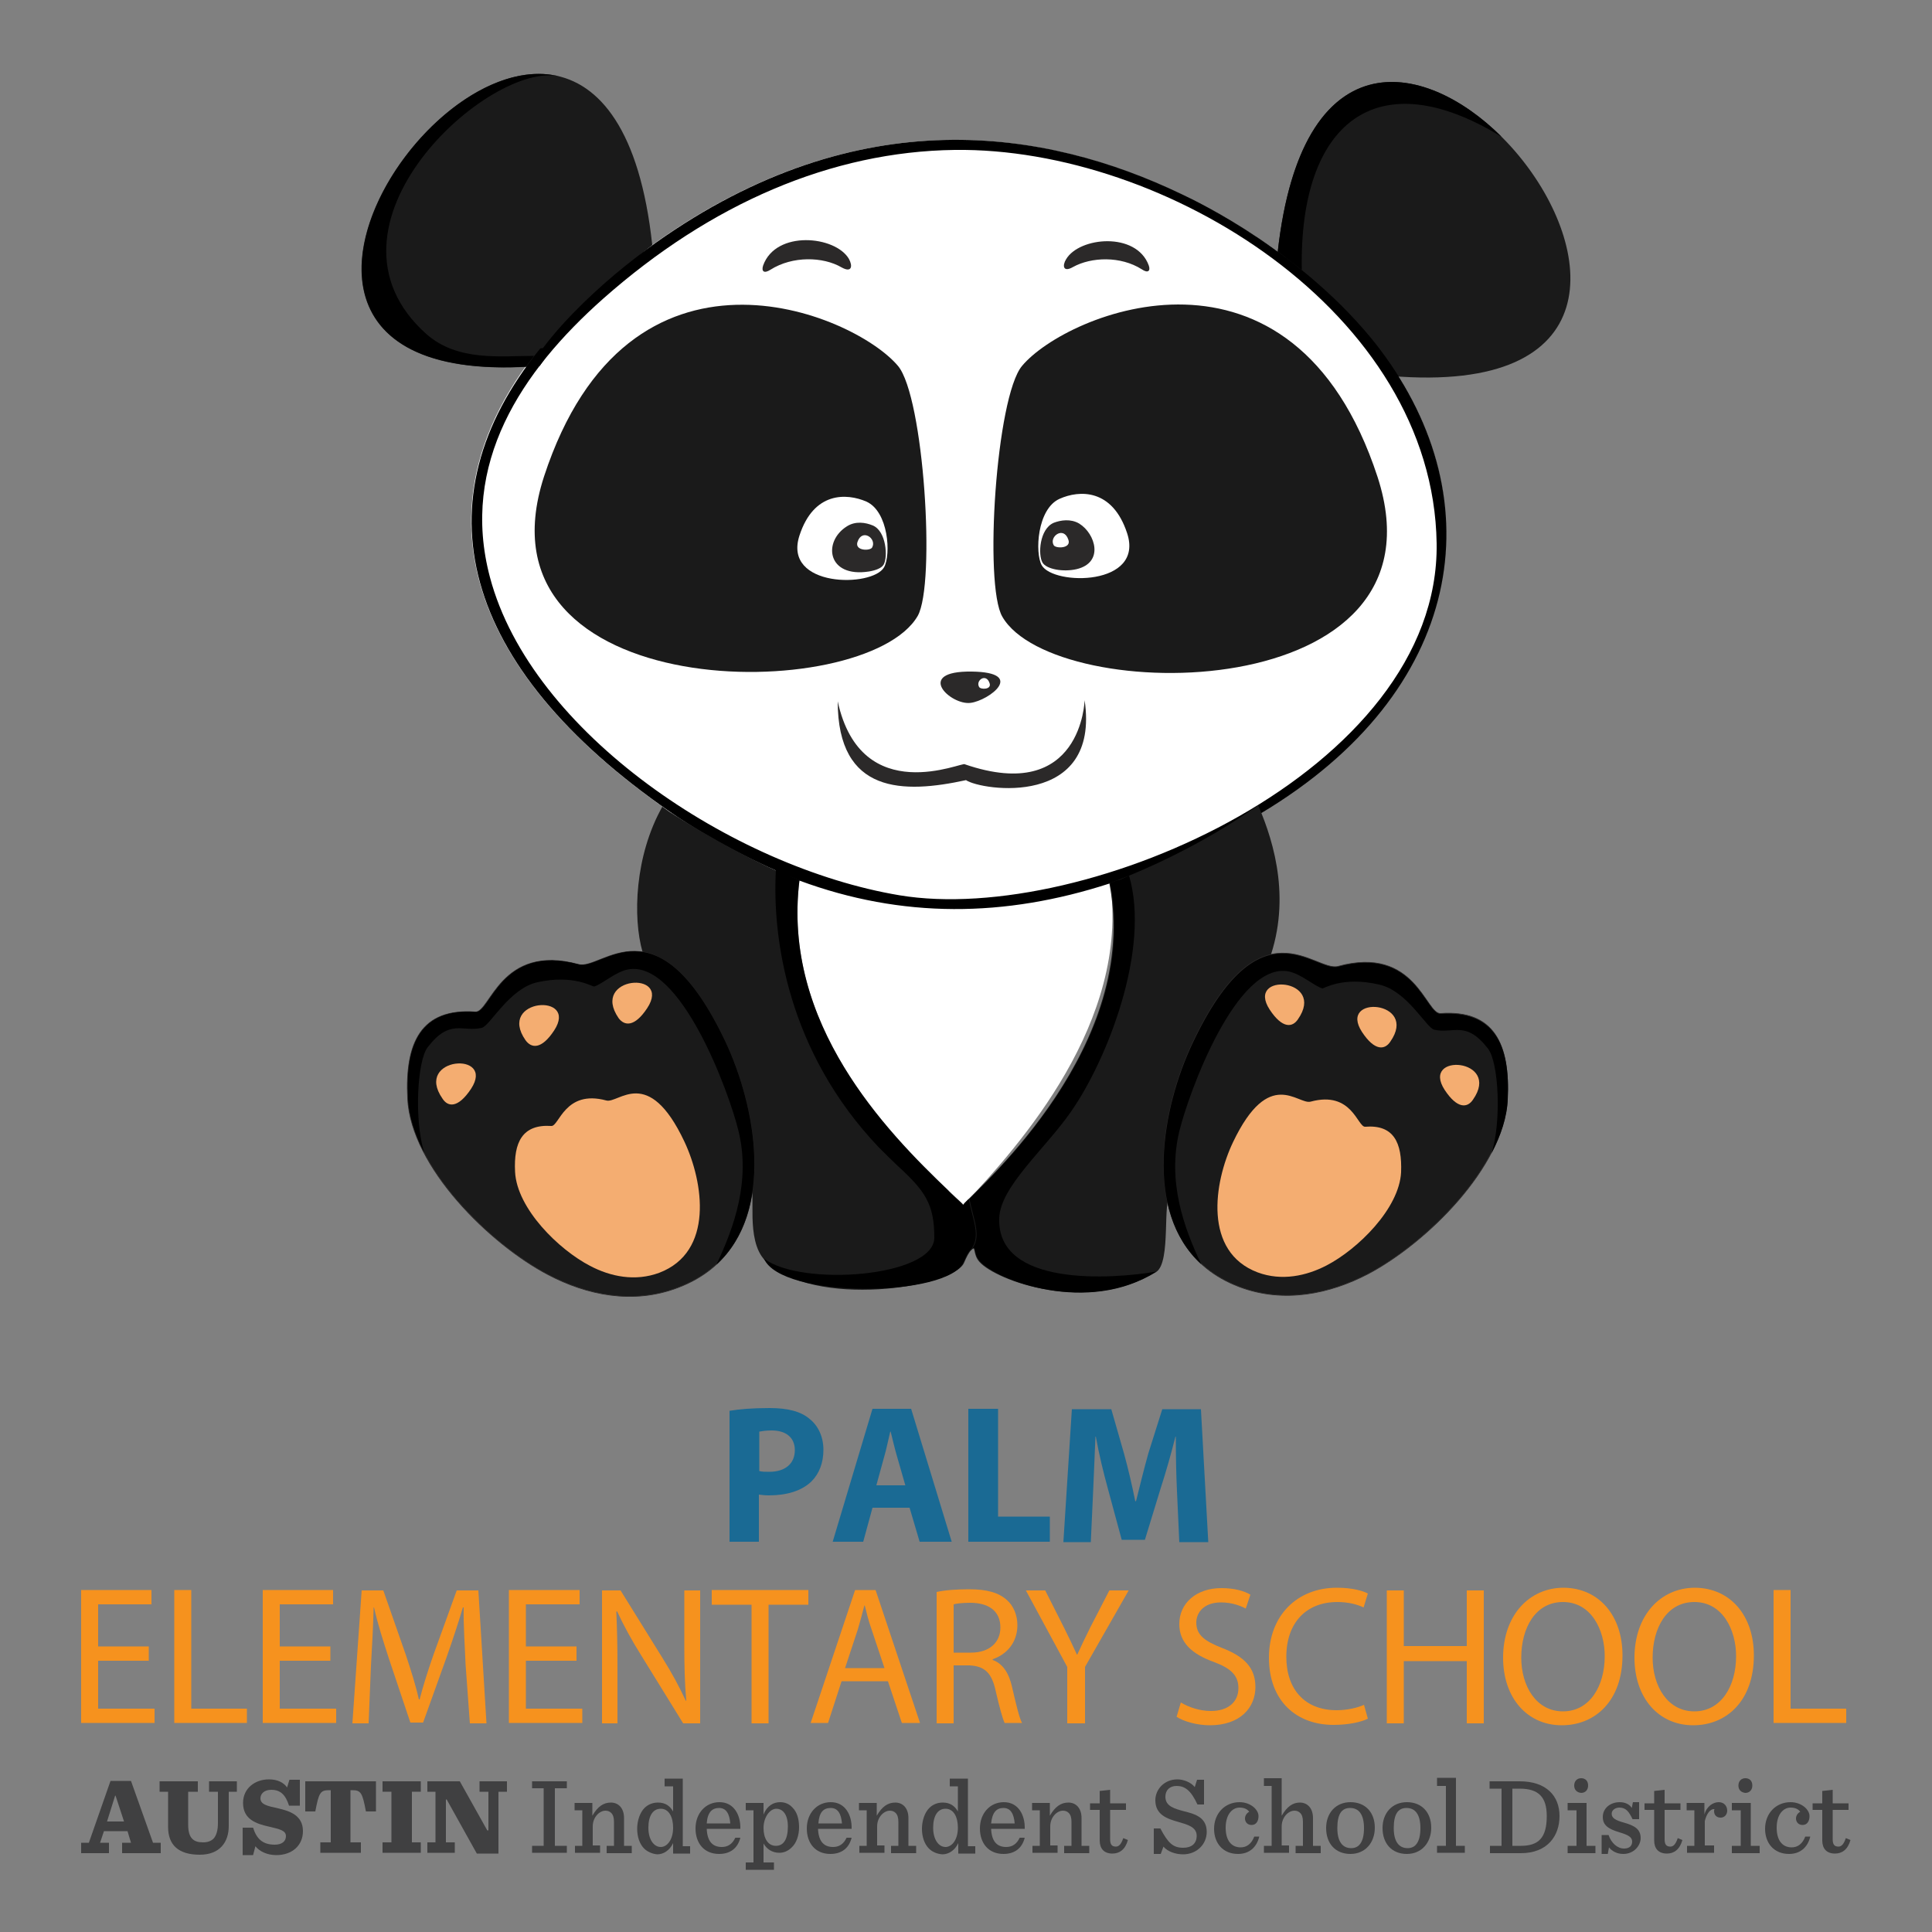<?xml version="1.0" encoding="utf-8"?>
<!-- Generator: Adobe Illustrator 21.1.0, SVG Export Plug-In . SVG Version: 6.00 Build 0)  -->
<svg version="1.1" id="Layer_1" xmlns="http://www.w3.org/2000/svg" xmlns:xlink="http://www.w3.org/1999/xlink" x="0px" y="0px"
	 viewBox="0 0 500 500" style="enable-background:new 0 0 500 500;" xml:space="preserve">
<rect x="0" y="0" width="500" height="500" fill="#808080" stroke="none"/>
<style type="text/css">
	.st0{fill:#1A6A94;}
	.st1{fill:#F6921E;}
	.st2{fill:#404041;}
	.st3{fill-rule:evenodd;clip-rule:evenodd;fill:#FFFFFF;}
	.st4{fill-rule:evenodd;clip-rule:evenodd;fill:#1A1A1A;}
	.st5{fill-rule:evenodd;clip-rule:evenodd;}
	.st6{fill-rule:evenodd;clip-rule:evenodd;fill:#2B2929;}
	.st7{fill-rule:evenodd;clip-rule:evenodd;fill:#1A1A1A;stroke:#2B2929;stroke-width:0.192;stroke-miterlimit:22.926;}
	.st8{fill-rule:evenodd;clip-rule:evenodd;fill:#F4AD71;}
</style>
<g id="Text">
	<g>
		<path class="st0" d="M188.9,365.1c2.4-0.4,5.7-0.7,10.3-0.7c4.7,0,8.1,0.9,10.3,2.8c2.2,1.7,3.6,4.6,3.6,8c0,3.4-1.1,6.2-3.1,8.2
			c-2.6,2.5-6.5,3.6-11,3.6c-1,0-1.9-0.1-2.6-0.2V399h-7.6V365.1z M196.5,380.7c0.7,0.2,1.5,0.2,2.6,0.2c4.1,0,6.6-2.1,6.6-5.6
			c0-3.2-2.2-5.1-6-5.1c-1.6,0-2.6,0.2-3.2,0.3V380.7z"/>
		<path class="st0" d="M225.8,390.2l-2.4,8.8h-7.9l10.3-34.4h10l10.5,34.4H238l-2.6-8.8H225.8z M234.3,384.4l-2.1-7.3
			c-0.6-2-1.2-4.6-1.7-6.6h-0.1c-0.5,2-1,4.6-1.6,6.6l-2,7.3H234.3z"/>
		<path class="st0" d="M250.6,364.6h7.7v27.9h13.4v6.5h-21.1V364.6z"/>
		<path class="st0" d="M304.6,385.9c-0.2-4.1-0.3-9.1-0.3-14.1h-0.1c-1.1,4.4-2.5,9.3-3.8,13.3l-4.1,13.4h-6l-3.6-13.3
			c-1.1-4-2.3-8.9-3.1-13.4h-0.1c-0.2,4.6-0.4,10-0.6,14.2l-0.6,13.1h-7.1l2.2-34.4h10.2l3.3,11.5c1.1,4,2.1,8.3,2.9,12.3h0.2
			c1-4,2.1-8.5,3.2-12.4l3.6-11.4h10l1.9,34.4h-7.5L304.6,385.9z"/>
	</g>
	<g>
		<path class="st1" d="M38.5,429.8H25.4v12.4H40v3.7H21v-34.4h18.2v3.7H25.4v10.9h13.1V429.8z"/>
		<path class="st1" d="M45.1,411.5h4.4v30.7h14.4v3.7H45.1V411.5z"/>
		<path class="st1" d="M85.6,429.8H72.4v12.4h14.6v3.7h-19v-34.4h18.2v3.7H72.4v10.9h13.1V429.8z"/>
		<path class="st1" d="M120.5,430.9c-0.2-4.8-0.6-10.6-0.5-14.9h-0.2c-1.2,4-2.6,8.3-4.3,13.1l-6,16.7h-3.3l-5.5-16.4
			c-1.6-4.9-3-9.3-3.9-13.4h-0.1c-0.1,4.3-0.4,10.1-0.7,15.2L95.4,446h-4.2l2.4-34.4h5.6l5.8,16.6c1.4,4.2,2.6,8,3.4,11.6h0.2
			c0.9-3.5,2.1-7.3,3.6-11.6l6-16.6h5.6l2.1,34.4h-4.3L120.5,430.9z"/>
		<path class="st1" d="M149.2,429.8h-13.1v12.4h14.6v3.7h-19v-34.4H150v3.7h-13.9v10.9h13.1V429.8z"/>
		<path class="st1" d="M155.8,446v-34.4h4.8l10.8,17.4c2.5,4,4.5,7.7,6.1,11.2l0.1-0.1c-0.4-4.6-0.5-8.8-0.5-14.1v-14.4h4.1V446
			h-4.4L166,428.5c-2.4-3.8-4.6-7.8-6.3-11.5l-0.2,0.1c0.2,4.3,0.3,8.5,0.3,14.2V446H155.8z"/>
		<path class="st1" d="M194.5,415.3h-10.3v-3.8h25v3.8h-10.3V446h-4.4V415.3z"/>
		<path class="st1" d="M217.8,435.1l-3.5,10.8h-4.5l11.5-34.4h5.3l11.5,34.4h-4.7l-3.6-10.8H217.8z M228.9,431.7l-3.3-9.9
			c-0.8-2.2-1.3-4.3-1.8-6.3h-0.1c-0.5,2-1.1,4.1-1.7,6.2l-3.3,10H228.9z"/>
		<path class="st1" d="M242.4,412c2.2-0.5,5.4-0.7,8.4-0.7c4.7,0,7.7,0.9,9.8,2.8c1.7,1.5,2.7,3.9,2.7,6.5c0,4.5-2.8,7.6-6.4,8.8
			v0.2c2.6,0.9,4.2,3.4,5,6.9c1.1,4.8,1.9,8.1,2.6,9.4h-4.5c-0.5-1-1.3-3.9-2.3-8.2c-1-4.7-2.8-6.5-6.8-6.7h-4.1V446h-4.4V412z
			 M246.8,427.7h4.5c4.7,0,7.6-2.6,7.6-6.5c0-4.4-3.2-6.4-7.8-6.4c-2.1,0-3.6,0.2-4.3,0.4V427.7z"/>
		<path class="st1" d="M276.2,446v-14.6l-10.7-19.8h5l4.8,9.5c1.3,2.6,2.3,4.7,3.4,7.1h0.1c1-2.2,2.1-4.5,3.4-7.1l4.9-9.5h5
			l-11.3,19.8V446H276.2z"/>
		<path class="st1" d="M305.6,440.6c2,1.2,4.8,2.2,7.8,2.2c4.5,0,7.1-2.4,7.1-5.9c0-3.2-1.8-5.1-6.4-6.8c-5.5-2-8.9-4.9-8.9-9.8
			c0-5.4,4.4-9.3,10.9-9.3c3.5,0,6,0.8,7.5,1.7l-1.2,3.6c-1.1-0.6-3.4-1.6-6.4-1.6c-4.6,0-6.4,2.8-6.4,5.2c0,3.2,2.1,4.8,6.7,6.6
			c5.7,2.2,8.6,5.1,8.6,10.1c0,5.3-3.9,9.9-11.8,9.9c-3.3,0-6.8-1-8.6-2.2L305.6,440.6z"/>
		<path class="st1" d="M354,444.8c-1.6,0.8-4.8,1.6-8.9,1.6c-9.5,0-16.7-6.1-16.7-17.4c0-10.8,7.2-18.1,17.6-18.1
			c4.2,0,6.9,0.9,8,1.5l-1.1,3.6c-1.7-0.8-4-1.4-6.8-1.4c-7.9,0-13.2,5.2-13.2,14.2c0,8.4,4.8,13.8,13,13.8c2.7,0,5.4-0.6,7.1-1.4
			L354,444.8z"/>
		<path class="st1" d="M363.3,411.5V426h16.3v-14.4h4.4V446h-4.4v-16.1h-16.3V446h-4.4v-34.4H363.3z"/>
		<path class="st1" d="M419.9,428.4c0,11.8-7.1,18.1-15.7,18.1c-8.9,0-15.2-7-15.2-17.5c0-10.9,6.7-18.1,15.7-18.1
			C413.9,411,419.9,418.2,419.9,428.4z M393.7,429c0,7.4,3.9,13.9,10.8,13.9c6.9,0,10.8-6.5,10.8-14.3c0-6.8-3.5-14-10.8-14
			C397.3,414.6,393.7,421.4,393.7,429z"/>
		<path class="st1" d="M453.9,428.4c0,11.8-7.1,18.1-15.7,18.1c-8.9,0-15.2-7-15.2-17.5c0-10.9,6.7-18.1,15.7-18.1
			C447.9,411,453.9,418.2,453.9,428.4z M427.7,429c0,7.4,3.9,13.9,10.8,13.9c6.9,0,10.8-6.5,10.8-14.3c0-6.8-3.5-14-10.8-14
			C431.3,414.6,427.7,421.4,427.7,429z"/>
		<path class="st1" d="M459,411.5h4.4v30.7h14.4v3.7H459V411.5z"/>
	</g>
	<path class="st2" d="M33,473.9h-6.1l-1,3h2.3v2.7H21v-2.7h2l5.6-16h5.3l5.7,16h2v2.7h-10v-2.7h2.3L33,473.9z M27.7,471.4h4.4
		l-2.2-6.7h-0.1L27.7,471.4z"/>
	<path class="st2" d="M43.5,472.8v-9.1h-2.2V461h9.9v2.7h-2.5v8.6c0,3.4,1.4,4.5,3.8,4.5c1.2,0,2.1-0.3,2.8-1c0.7-0.8,1.1-2.1,1.1-4
		v-8.1h-2.3V461h7.2v2.7h-2.1v8.9c0,4-2.2,7.4-7.5,7.4C46.1,480,43.5,477.4,43.5,472.8"/>
	<path class="st2" d="M62.7,473h2.8c0.9,2.9,2.5,4.4,5.6,4.4c1.9,0,2.9-0.9,2.9-2.2c0-1.5-1.6-1.8-4.5-2.5c-3.1-0.7-6.6-1.8-6.6-6.1
		c0-3.8,3.1-6.1,6.7-6.1c2.2,0,3.8,0.8,4.7,2.1l0.6-2h2.7v6.7h-2.8c-0.9-2.8-2.2-4.1-4.6-4.1c-1.9,0-2.8,1.1-2.8,2.2
		c0,1.6,1.8,2,4.6,2.6c3,0.7,6.4,1.8,6.4,5.9c0,3.7-2.8,6.2-6.9,6.2c-2.4,0-4.4-1-5.4-2.3l-0.6,2.3h-2.7V473z"/>
	<path class="st2" d="M82.9,476.8h2.7v-13.5h-0.5c-2.2,0-2.6,0.7-3.5,5.5h-2.6V461h18.3v7.8h-2.6c-0.9-4.8-1.3-5.5-3.5-5.5h-0.5
		v13.5h2.7v2.7H82.9V476.8z"/>
	<polygon class="st2" points="99,476.8 101.3,476.8 101.3,463.7 99,463.7 99,461 108.9,461 108.9,463.7 106.6,463.7 106.6,476.8 
		108.9,476.8 108.9,479.5 99,479.5 	"/>
	<polygon class="st2" points="115.6,465.7 115.4,465.7 115.4,476.8 117.7,476.8 117.7,479.5 110.6,479.5 110.6,476.8 112.7,476.8 
		112.7,463.7 110.6,463.7 110.6,461 119,461 126.1,473.7 126.4,473.7 126.4,463.7 124.1,463.7 124.1,461 131.2,461 131.2,463.7 
		129,463.7 129,479.7 123.4,479.7 	"/>
	<polygon class="st2" points="137.7,477.7 140.7,477.7 140.7,462.8 137.7,462.8 137.7,461 146.7,461 146.7,462.8 143.6,462.8 
		143.6,477.7 146.7,477.7 146.7,479.5 137.7,479.5 	"/>
	<path class="st2" d="M148.7,477.7h2v-9.2h-2v-1.9h4.6v3.3c1.4-2.4,2.9-3.4,4.8-3.4c2,0,3.4,1.5,3.4,4v7.2h2v1.9h-6.5v-1.9h1.9v-6.2
		c0-1-0.2-1.8-0.7-2.3c-0.4-0.4-0.9-0.6-1.5-0.6c-1.5,0-3.3,1.6-3.3,4.1v4.9h1.9v1.9h-6.5V477.7z"/>
	<path class="st2" d="M166.7,478.4c-1.2-1.2-1.8-3.1-1.8-5.1c0-2.1,0.7-4.2,1.9-5.4c0.9-0.9,2.1-1.4,3.5-1.4c1.9,0,3.1,0.9,3.9,2.3
		v-6.5H172v-2h4.7v17.5h1.9v1.9h-4.4v-2.7c-0.9,1.9-2.5,2.9-4.1,2.9C168.8,479.8,167.5,479.2,166.7,478.4 M174.2,473
		c0-2.6-1-4.9-3.2-4.9c-2,0-3.2,1.8-3.2,4.9c0,3.2,1.5,5,3.2,5C172.6,478,174.2,476.2,174.2,473"/>
	<path class="st2" d="M182.9,473.2c0.1,3.2,1.4,4.8,3.9,4.8c1.5,0,2.7-0.7,3.5-2.4h1.3c-0.7,2.8-2.7,4.2-5.5,4.2
		c-3.9,0-6.1-2.8-6.1-6.6c0-3.9,2.6-6.8,6.2-6.8c3.8,0,5.5,3.4,5.4,6.9H182.9z M182.9,471.9h6.1c-0.2-2.4-1-4-2.9-4
		C184.3,467.9,183.1,469,182.9,471.9"/>
	<path class="st2" d="M193,482h2v-13.5h-2v-1.9h4.6v3c0.9-2.3,2.6-3.2,4.3-3.2c1.3,0,2.4,0.5,3.2,1.4c1.2,1.2,1.7,3,1.7,5.1
		c0,2.1-0.7,4.1-1.9,5.2c-0.9,0.9-2,1.4-3.2,1.4c-1.9,0-3.3-1-4.1-2.4v4.9h2.7v1.9H193V482z M203.9,472.7c0-3.1-1.3-4.6-3-4.6
		c-1.6,0-3.3,2.1-3.3,5c0,2.6,1.1,4.6,3.2,4.6C202.8,477.7,203.9,476,203.9,472.7"/>
	<path class="st2" d="M211.7,473.2c0.1,3.2,1.4,4.8,3.9,4.8c1.5,0,2.7-0.7,3.5-2.4h1.3c-0.7,2.8-2.7,4.2-5.5,4.2
		c-3.9,0-6.1-2.8-6.1-6.6c0-3.9,2.6-6.8,6.2-6.8c3.8,0,5.5,3.4,5.4,6.9H211.7z M211.8,471.9h6.1c-0.2-2.4-1-4-2.9-4
		C213.1,467.9,212,469,211.8,471.9"/>
	<path class="st2" d="M222.3,477.7h2v-9.2h-2v-1.9h4.6v3.3c1.4-2.4,2.9-3.4,4.8-3.4c2,0,3.4,1.5,3.4,4v7.2h2v1.9h-6.5v-1.9h1.9v-6.2
		c0-1-0.2-1.8-0.7-2.3c-0.4-0.4-0.9-0.6-1.5-0.6c-1.5,0-3.3,1.6-3.3,4.1v4.9h1.9v1.9h-6.5V477.7z"/>
	<path class="st2" d="M240.4,478.4c-1.2-1.2-1.8-3.1-1.8-5.1c0-2.1,0.7-4.2,1.9-5.4c0.9-0.9,2.1-1.4,3.5-1.4c1.9,0,3.1,0.9,3.9,2.3
		v-6.5h-2.1v-2h4.7v17.5h1.9v1.9h-4.4v-2.7c-0.9,1.9-2.5,2.9-4.1,2.9C242.4,479.8,241.2,479.2,240.4,478.4 M247.9,473
		c0-2.6-1-4.9-3.2-4.9c-2,0-3.2,1.8-3.2,4.9c0,3.2,1.5,5,3.2,5C246.3,478,247.9,476.2,247.9,473"/>
	<path class="st2" d="M256.5,473.2c0.1,3.2,1.4,4.8,3.9,4.8c1.5,0,2.7-0.7,3.5-2.4h1.3c-0.7,2.8-2.7,4.2-5.5,4.2
		c-3.9,0-6.1-2.8-6.1-6.6c0-3.9,2.6-6.8,6.2-6.8c3.8,0,5.5,3.4,5.4,6.9H256.5z M256.5,471.9h6.1c-0.2-2.4-1-4-2.9-4
		C257.9,467.9,256.8,469,256.5,471.9"/>
	<path class="st2" d="M267.1,477.7h2v-9.2h-2v-1.9h4.6v3.3c1.4-2.4,2.9-3.4,4.8-3.4c2,0,3.4,1.5,3.4,4v7.2h2v1.9h-6.5v-1.9h1.9v-6.2
		c0-1-0.2-1.8-0.7-2.3c-0.4-0.4-0.9-0.6-1.5-0.6c-1.5,0-3.3,1.6-3.3,4.1v4.9h1.9v1.9h-6.5V477.7z"/>
	<path class="st2" d="M287.3,463.2v3.5h4.1v1.7h-4.1v7.6c0,1.3,0.4,1.9,1.5,1.9c0.8,0,1.4-0.7,1.9-2.2l1.2,0.5
		c-0.7,2.5-2.2,3.5-4,3.5c-2.2,0-3.3-1.3-3.3-3.4v-7.9h-2.5v-1.7h2.5v-3.2L287.3,463.2z"/>
	<path class="st2" d="M298.6,473.2h1.7c2,3.8,3.3,5,5.9,5c2.2,0,3.5-1.1,3.5-3.1c0-2.3-2.4-2.9-4.8-3.6c-2.8-0.8-5.9-1.8-5.9-5.6
		c0-2.8,2.3-5.4,5.7-5.4c1.5,0,3.5,0.7,4.5,2l0.6-1.9h1.8v6.4h-1.7c-1.7-3.7-3.3-4.8-5.4-4.8c-1.8,0-2.9,1.1-2.9,2.8
		c0,2.5,2.4,3.1,5,3.8c2.8,0.7,5.7,1.6,5.7,5.3c0,3.2-2.6,5.8-6.1,5.8c-2,0-4-0.7-5.1-2l-0.7,1.9h-1.8V473.2z"/>
	<path class="st2" d="M314.2,473.3c0-4,2.8-6.9,6.6-6.9c2.8,0,4.9,1.9,4.9,3.6c0,1.3-0.6,2.3-1.8,2.3c-1.1,0-1.7-0.8-1.7-1.7
		c0-0.8,0.6-1.5,1.1-1.7c-0.4-0.6-1.2-1.1-2.5-1.1c-1.9,0-3.6,1.8-3.6,5.2c0,3.2,1.4,5.1,3.9,5.1c1.5,0,2.8-0.9,3.5-2.8h1.3
		c-0.7,2.9-2.7,4.5-5.5,4.5C316.5,479.8,314.2,477,314.2,473.3"/>
	<path class="st2" d="M327.1,477.7h2v-15.5h-2v-2h4.6v9.7c1.4-2.4,2.9-3.4,4.7-3.4c2,0,3.4,1.5,3.4,4v7.2h2v1.9h-6.5v-1.9h1.9v-6.2
		c0-1-0.2-1.8-0.7-2.3c-0.4-0.4-0.9-0.6-1.5-0.6c-1.5,0-3.3,1.6-3.3,4.1v4.9h1.9v1.9h-6.5V477.7z"/>
	<path class="st2" d="M343.2,473.1c0-3.9,2.5-6.7,6.3-6.7c3.9,0,6.3,2.7,6.3,6.6c0,3.9-2.5,6.8-6.3,6.8
		C345.6,479.8,343.2,477.1,343.2,473.1 M353,473.1c0-3.6-1.4-5.2-3.6-5.2c-2.2,0-3.3,1.6-3.3,5.2c0,3.6,1.4,5.2,3.6,5.2
		C351.8,478.3,353,476.6,353,473.1"/>
	<path class="st2" d="M357.8,473.1c0-3.9,2.5-6.7,6.3-6.7c3.9,0,6.3,2.7,6.3,6.6c0,3.9-2.5,6.8-6.3,6.8
		C360.2,479.8,357.8,477.1,357.8,473.1 M367.6,473.1c0-3.6-1.4-5.2-3.6-5.2c-2.2,0-3.3,1.6-3.3,5.2c0,3.6,1.4,5.2,3.6,5.2
		C366.4,478.3,367.6,476.6,367.6,473.1"/>
	<polygon class="st2" points="371.9,477.7 374.2,477.7 374.2,462.2 371.9,462.2 371.9,460.1 376.8,460.1 376.8,477.7 379.1,477.7 
		379.1,479.5 371.9,479.5 	"/>
	<path class="st2" d="M385.5,477.7h3.1v-14.8h-3.1V461h7.8c6.8,0,10.3,3.7,10.3,9c0,5.1-3.1,9.6-10,9.6h-8V477.7z M393.6,477.7
		c4.6,0,6.7-2.1,6.7-7.7c0-4.9-2.1-7.1-7-7.1h-1.9v14.8H393.6z"/>
	<path class="st2" d="M405.7,477.7h2.3v-9.2h-2.3v-1.9h4.9v11.1h2.3v1.9h-7.2V477.7z M407.4,462.1c0-1.1,0.7-1.9,1.8-1.9
		c1.1,0,1.8,0.7,1.8,1.9c0,1.1-0.7,1.9-1.8,1.9C408.1,463.9,407.4,463.2,407.4,462.1"/>
	<path class="st2" d="M414.6,474.9h1.7c0.7,2.1,2.3,3.5,4,3.5c1.5,0,2.1-0.8,2.1-1.8c0-1.1-0.9-1.7-3.3-2.4c-3-0.9-4.3-1.9-4.3-4
		c0-2.1,1.8-3.8,4.4-3.8c1.3,0,2.5,0.5,3.1,1.5l0.3-1.5h1.6v4.4h-1.7c-0.9-1.9-1.7-3-3.4-3c-1,0-2,0.6-2,1.6c0,1.1,1,1.7,3.2,2.3
		c2.9,0.8,4.3,1.8,4.3,4c0,1.9-1.7,4.1-4.5,4.1c-1.6,0-2.9-0.7-3.7-1.7l-0.3,1.7h-1.6V474.9z"/>
	<path class="st2" d="M430.8,463.2v3.5h4.1v1.7h-4.1v7.6c0,1.3,0.4,1.9,1.5,1.9c0.8,0,1.4-0.7,1.9-2.2l1.2,0.5
		c-0.7,2.5-2.2,3.5-4,3.5c-2.2,0-3.3-1.3-3.3-3.4v-7.9h-2.5v-1.7h2.5v-3.2L430.8,463.2z"/>
	<path class="st2" d="M436.5,477.7h2v-9.2h-2v-1.9h4.6v3c0.6-2.2,2.3-3.2,3.7-3.2c1.4,0,2.2,1,2.2,2.2c0,1-0.7,1.8-1.7,1.8
		c-1,0-1.7-0.6-1.7-1.7c0-0.1,0-0.3,0.1-0.5c-1.2-0.1-2.1,1.4-2.5,3.1v6.3h2.4v1.9h-7V477.7z"/>
	<path class="st2" d="M448.2,477.7h2.3v-9.2h-2.3v-1.9h4.9v11.1h2.3v1.9h-7.2V477.7z M449.9,462.1c0-1.1,0.7-1.9,1.8-1.9
		c1.1,0,1.8,0.7,1.8,1.9c0,1.1-0.7,1.9-1.8,1.9C450.6,463.9,449.9,463.2,449.9,462.1"/>
	<path class="st2" d="M456.8,473.3c0-4,2.8-6.9,6.6-6.9c2.8,0,4.9,1.9,4.9,3.6c0,1.3-0.6,2.3-1.8,2.3c-1.1,0-1.7-0.8-1.7-1.7
		c0-0.8,0.6-1.5,1.1-1.7c-0.4-0.6-1.2-1.1-2.5-1.1c-1.9,0-3.6,1.8-3.6,5.2c0,3.2,1.4,5.1,3.9,5.1c1.5,0,2.8-0.9,3.5-2.8h1.3
		c-0.7,2.9-2.7,4.5-5.5,4.5C459.1,479.8,456.8,477,456.8,473.3"/>
	<path class="st2" d="M474.3,463.2v3.5h4.1v1.7h-4.1v7.6c0,1.3,0.4,1.9,1.5,1.9c0.8,0,1.4-0.7,1.9-2.2l1.2,0.5
		c-0.7,2.5-2.2,3.5-4,3.5c-2.2,0-3.3-1.3-3.3-3.4v-7.9h-2.5v-1.7h2.5v-3.2L474.3,463.2z"/>
</g>
<g id="Mascot">
	<path class="st3" d="M326.2,210.4c65.9-39.4,61.6-106.7,1.6-147.3c-19.8-13.4-47.7-26.8-80.4-26.9c-23.9,0-50.3,7.1-77.9,26.7
		c-64.7,46-63.3,100.6,3.7,147.1C223.4,244.7,273,242.2,326.2,210.4L326.2,210.4z"/>
	<path class="st3" d="M249.4,311.8c14.8-15.7,43-47.5,37.9-83.3c-27.3,8.5-52.9,8.9-80.4-0.7C201.9,268.2,234.3,297.5,249.4,311.8
		L249.4,311.8z"/>
	<path class="st4" d="M330.6,65.8c6.1,4.7,20.5,17.9,29.3,31.5C474.2,106.8,343.5-54.1,330.6,65.8L330.6,65.8z"/>
	<path class="st4" d="M168.8,63.4c-6,4.7-20.3,17.8-29.1,31.3C26.3,104,156-55.6,168.8,63.4L168.8,63.4z"/>
	<path class="st5" d="M305.7,50.2c-34.8-16.7-83.3-24.8-136.1,12.7c-2.8,2-5.4,4-7.9,6c-6.7,5.4-15.2,13.2-21.2,21.2
		c-0.2,0-0.5,0-0.7,0.1c-32,39.4-20.7,82.3,33.6,119.9c11.1,7.7,22.8,13.4,33.5,17.8c0,0,0,0,0,0c26.5,9.8,53.1,9.6,80.4,0.7
		c15-4.4,34.9-15.5,39-18.1c52.7-31.5,60.5-80.8,30.9-120c-0.2-0.3-0.4-0.5-0.6-0.8C337.8,65.6,310.4,52.4,305.7,50.2L305.7,50.2z
		 M126.8,149.4c-7.8-29.4,8.1-53.3,29.3-72.1c27.8-24.6,59.1-38.1,91-38.5c54.5-0.7,123.8,42.1,124.7,101.8
		c0.9,58.9-90.9,99.1-139,91.1C189.7,224.5,137.5,189.7,126.8,149.4L126.8,149.4z"/>
	<path class="st4" d="M264.5,94.7c-6.7,8-9.9,56.7-5.1,64.9c13.4,23.3,116.6,23.6,97.1-36.2C334.6,56.6,276,80.9,264.5,94.7
		L264.5,94.7z"/>
	<path class="st3" d="M269.6,146.3c3.1,5.3,26.6,5.4,22.1-8.3c-3.8-11.6-12.4-11.2-17.5-8.9C268.4,131.7,267.8,143.1,269.6,146.3
		L269.6,146.3z"/>
	<path class="st4" d="M232.4,94.7c6.7,8,9.8,56.4,5.1,64.7c-13.4,23.2-116.1,23.5-96.7-36.1C162.6,56.7,220.9,81,232.4,94.7
		L232.4,94.7z"/>
	<path class="st6" d="M251.2,181.9c-5.2,0.7-14.7-8.3,0.3-8.1C265.7,174,255.9,181.3,251.2,181.9L251.2,181.9z"/>
	<path class="st6" d="M280.7,181.2c4.1,28-26.7,23.4-30.7,20.7c-16.1,3.5-33.2,3.7-33.2-20.4c6.1,28,32.7,15.4,32.9,16.3
		C280,208.2,280.7,181.2,280.7,181.2L280.7,181.2z"/>
	<path class="st6" d="M219.7,67c-3.5-6-18.9-7.5-22.2,1.7c-0.5,1.5,0.2,2.2,1.9,1.1c5.7-3.6,13.6-3.4,18.4-0.6
		C220.5,70.7,220.7,68.8,219.7,67L219.7,67z"/>
	<path class="st6" d="M275.9,67.1c3.4-5.8,18.2-7.2,21.4,1.6c0.5,1.4-0.2,2.1-1.8,1c-5.5-3.5-13.1-3.2-17.8-0.6
		C275.1,70.6,274.9,68.7,275.9,67.1L275.9,67.1z"/>
	<path class="st6" d="M269.8,145.6c1,1.7,5.3,2.5,8.8,1.7c7.2-1.7,4.9-9.2,0.7-11.8c-2.2-1.3-4.8-0.9-6.6-0.2
		C269,136.9,268.6,143.6,269.8,145.6L269.8,145.6z"/>
	<path class="st3" d="M272.7,141.1c0.5,0.9,4.6,0.9,3.8-1.4C275.3,136,271.4,138.9,272.7,141.1L272.7,141.1z"/>
	<path class="st3" d="M253.4,177.8c0.4,0.7,3.3,0.7,2.7-1C255.2,174.1,252.4,176.1,253.4,177.8L253.4,177.8z"/>
	<path class="st3" d="M228.8,146.8c-3,5.3-26.3,5.3-21.9-8.2c3.7-11.4,12.2-11,17.3-8.8C230,132.4,230.6,143.6,228.8,146.8
		L228.8,146.8z"/>
	<path class="st6" d="M228.7,146.1c-0.5,0.9-2,1.5-3.8,1.8c-10.9,1.7-12-7.8-5.7-11.7c2.2-1.4,4.8-1,6.7-0.2
		C229.4,137.5,229.8,144.2,228.7,146.1L228.7,146.1z"/>
	<path class="st3" d="M225.7,141.7c-0.5,0.9-4.5,0.9-3.8-1.4C223.1,136.6,227,139.4,225.7,141.7L225.7,141.7z"/>
	<path class="st5" d="M110.4,86.5c-31.5-28,16.6-71.1,34.5-66.7c-36.1-9.2-90.1,79.4-8.8,75.1c0.7-0.9,1.4-1.9,2.1-2.8
		C129.6,92.1,118.5,93.6,110.4,86.5L110.4,86.5z"/>
	<path class="st5" d="M388.6,35.4c-20.4-20.3-51.7-25.3-57.9,29.6c0,0,0,0,0,0.1c1.3,0.9,6.2,4.9,6.2,4.7
		C336.2,32.1,356,15.4,388.6,35.4L388.6,35.4z"/>
	<path class="st4" d="M327.9,249.9c-4,5.7,2.6-5.8-10.9,14.5c-10.6,15.9-17,40.9-1.6,55c2.4,2.2,6.2,3.8,9.7,5.3
		c-1.9,0.4-14.7-17-22.1-15.2c-2.3,0.6,0.2,17.2-3.8,19.7c-18,10.9-41.4,2.2-45.7-2.6c-1.9-2.1-0.8-4.5-2.2-3
		c-0.6,0.6-1.1,1.6-1.8,3.2c-2.7,6.4-39.2,12.1-51.5-0.6c-5.2-5.3-2.2-18.1-3.8-18.7c-6.2-2.2-15.2,16.4-21.3,16
		c3.5-1.4,6.3-3.3,8.7-5.5c15.1-13.9,13.4-33.8,3.5-49.7c-11.7-18.8-10.6-17.9-18.8-21.9c-2.6-9-2-25,5.1-37.6
		c0.6,0.4,1.2,0.9,1.8,1.3c11.4,7.3,22.8,13.3,33.5,17.8c-4.6,37.1,22.4,64.9,38.5,80.2c0.5,0.5,0.9,0.9,1.4,1.3
		c0.7,0.7,2.4,2.1,2.6,2.5c0,0.1,0.2-0.2,0.4-0.5c4.7-5,45.7-40.9,37.5-82.8c11.4-4.2,25.2-11,36.6-18.9c0.6-0.4,1.3-0.9,1.9-1.3
		C330,218.5,334.3,233.8,327.9,249.9L327.9,249.9z"/>
	<path class="st7" d="M390.1,284.5c-0.9,17.6-21.1,37.3-36.1,45.2c-9.8,5.1-21.7,7.7-33.3,3.3c-26.3-10-21.4-43.4-12-63.2
		c17.5-37,31.5-18.1,37.6-19.7c20-5.5,22.6,12.4,26.5,12.2C386.6,261.3,390.8,270.1,390.1,284.5L390.1,284.5z"/>
	<path class="st8" d="M362.6,303.4c-0.5,9.4-11.2,19.9-19.3,24.1c-5.2,2.7-11.6,4.1-17.8,1.8c-14.1-5.3-11.4-23.2-6.4-33.7
		c9.4-19.7,16.8-9.6,20.1-10.5c10.7-2.9,12.1,6.6,14.1,6.5C360.7,291,362.9,295.7,362.6,303.4L362.6,303.4z"/>
	<path class="st5" d="M342.2,255.8c-2.2-0.7-5.4-3.7-8.7-4.4c-13.5-2.6-25.9,31.5-28.3,41.4c-3.1,12.9,1.1,24.8,5.7,34.4
		c-15-13.7-10.2-40.5-2.2-57.3c17.5-37,31.5-18.1,37.6-19.7c20-5.5,22.6,12.4,26.5,12.2c13.9-0.9,18.1,7.9,17.4,22.2
		c-0.2,4.6-1.8,9.3-4.2,13.9c2.6-8.1,1.9-23.5-0.9-27.1c-5.7-7.4-8.9-3.8-13.9-4.9c-2.1-0.5-7-10.1-14.3-11.7
		C347.4,252.6,342.6,255.9,342.2,255.8L342.2,255.8z"/>
	<path class="st8" d="M373.9,282.1c-6.4-9.8,14.8-8.2,7.3,2.5C379.8,286.7,377.2,287.1,373.9,282.1L373.9,282.1z"/>
	<path class="st8" d="M352.5,267.1c-6.4-9.8,14.8-8.2,7.3,2.5C358.4,271.7,355.8,272.1,352.5,267.1L352.5,267.1z"/>
	<path class="st8" d="M328.6,261.3c-6.4-9.8,14.8-8.2,7.3,2.5C334.5,265.9,331.9,266.3,328.6,261.3L328.6,261.3z"/>
	<path class="st7" d="M105.5,284.3c0.9,17.7,21.3,37.7,36.4,45.6c9.9,5.2,21.9,7.8,33.6,3.3c26.6-10.1,21.5-43.8,12.1-63.7
		c-17.7-37.3-31.8-18.2-37.9-19.9c-20.2-5.5-22.8,12.6-26.7,12.3C109,260.9,104.8,269.8,105.5,284.3L105.5,284.3z"/>
	<path class="st8" d="M133.3,303.3c0.5,9.5,11.3,20.1,19.4,24.3c5.3,2.8,11.7,4.1,17.9,1.8c14.2-5.4,11.5-23.4,6.5-34
		c-9.4-19.9-17-9.7-20.2-10.6c-10.7-2.9-12.2,6.7-14.2,6.6C135.2,290.9,132.9,295.6,133.3,303.3L133.3,303.3z"/>
	<path class="st5" d="M153.8,255.3c2.2-0.7,5.5-3.8,8.7-4.4c13.6-2.6,26.2,31.8,28.6,41.7c3.2,13-1.1,25-5.7,34.7
		c15.1-13.9,10.3-40.8,2.3-57.8c-17.7-37.3-31.8-18.2-37.9-19.9c-20.2-5.5-22.8,12.6-26.7,12.3c-14-1-18.3,7.9-17.5,22.4
		c0.2,4.6,1.8,9.4,4.2,14c-2.6-8.1-1.9-23.7,0.9-27.3c5.8-7.5,9-3.8,14-5c2.1-0.5,7.1-10.2,14.4-11.8
		C148.6,252.1,153.4,255.5,153.8,255.3L153.8,255.3z"/>
	<path class="st8" d="M121.9,281.8c6.5-9.9-14.9-8.3-7.4,2.5C115.9,286.5,118.5,286.9,121.9,281.8L121.9,281.8z"/>
	<path class="st8" d="M143.4,266.7c6.5-9.9-14.9-8.3-7.4,2.5C137.5,271.3,140.1,271.7,143.4,266.7L143.4,266.7z"/>
	<path class="st8" d="M167.5,260.9c6.5-9.9-14.9-8.3-7.4,2.6C161.6,265.5,164.2,265.9,167.5,260.9L167.5,260.9z"/>
	<path class="st5" d="M299.2,329.1c-11.2,1.9-41.3,4.1-40.6-13.9c0.3-8.1,11.8-17.8,18.5-27.4c9.4-13.4,20.7-42.1,15.1-61.2
		c-4.3,2-0.9,0.4-4.9,1.9c0,0.2,0.1,0.4,0.1,0.5c0.1,0.5,0.2,1.1,0.3,1.6c6.1,38.9-29.2,72.1-36.8,79.7c1,5.2,3.3,9.8,0.5,13.1
		c1.4-1.5,0.3,0.9,2.2,3C257.8,331.3,281.6,340.4,299.2,329.1L299.2,329.1z"/>
	<path class="st5" d="M245.4,308c-0.2-0.2-0.4-0.4-0.6-0.6C245,307.6,245.2,307.8,245.4,308L245.4,308z M206.9,227.8
		c-1.7-0.7-6.1-2.9-6.1-2.7c-1,17.7,3.1,47.1,26.6,71.8c1.6,1.6,3.2,3.2,4.9,4.8c7.1,6.5,9.5,9.9,9.5,18.6
		c0,10.2-34.5,12.8-44.1,5.4c4.4,10.5,47.8,10.1,51.7,0.9c0.7-1.6,1.2-2.6,1.8-3.2c2.8-3.3,0.5-7.8-0.5-13.1
		c-0.4,0.4-0.7,0.7-0.9,0.9c0,0,0,0,0,0c0,0-0.1,0.1-0.1,0.1h0c0,0,0,0-0.1,0.1c-0.2,0.3-0.4,0.5-0.4,0.4c-0.2-0.4-1.9-1.8-2.6-2.5
		c0,0,0,0,0,0c0,0,0,0,0,0c0,0,0,0,0,0c-0.4-0.4-0.9-0.8-1.3-1.3C229.3,292.7,202.3,264.9,206.9,227.8L206.9,227.8z"/>
</g>
</svg>
